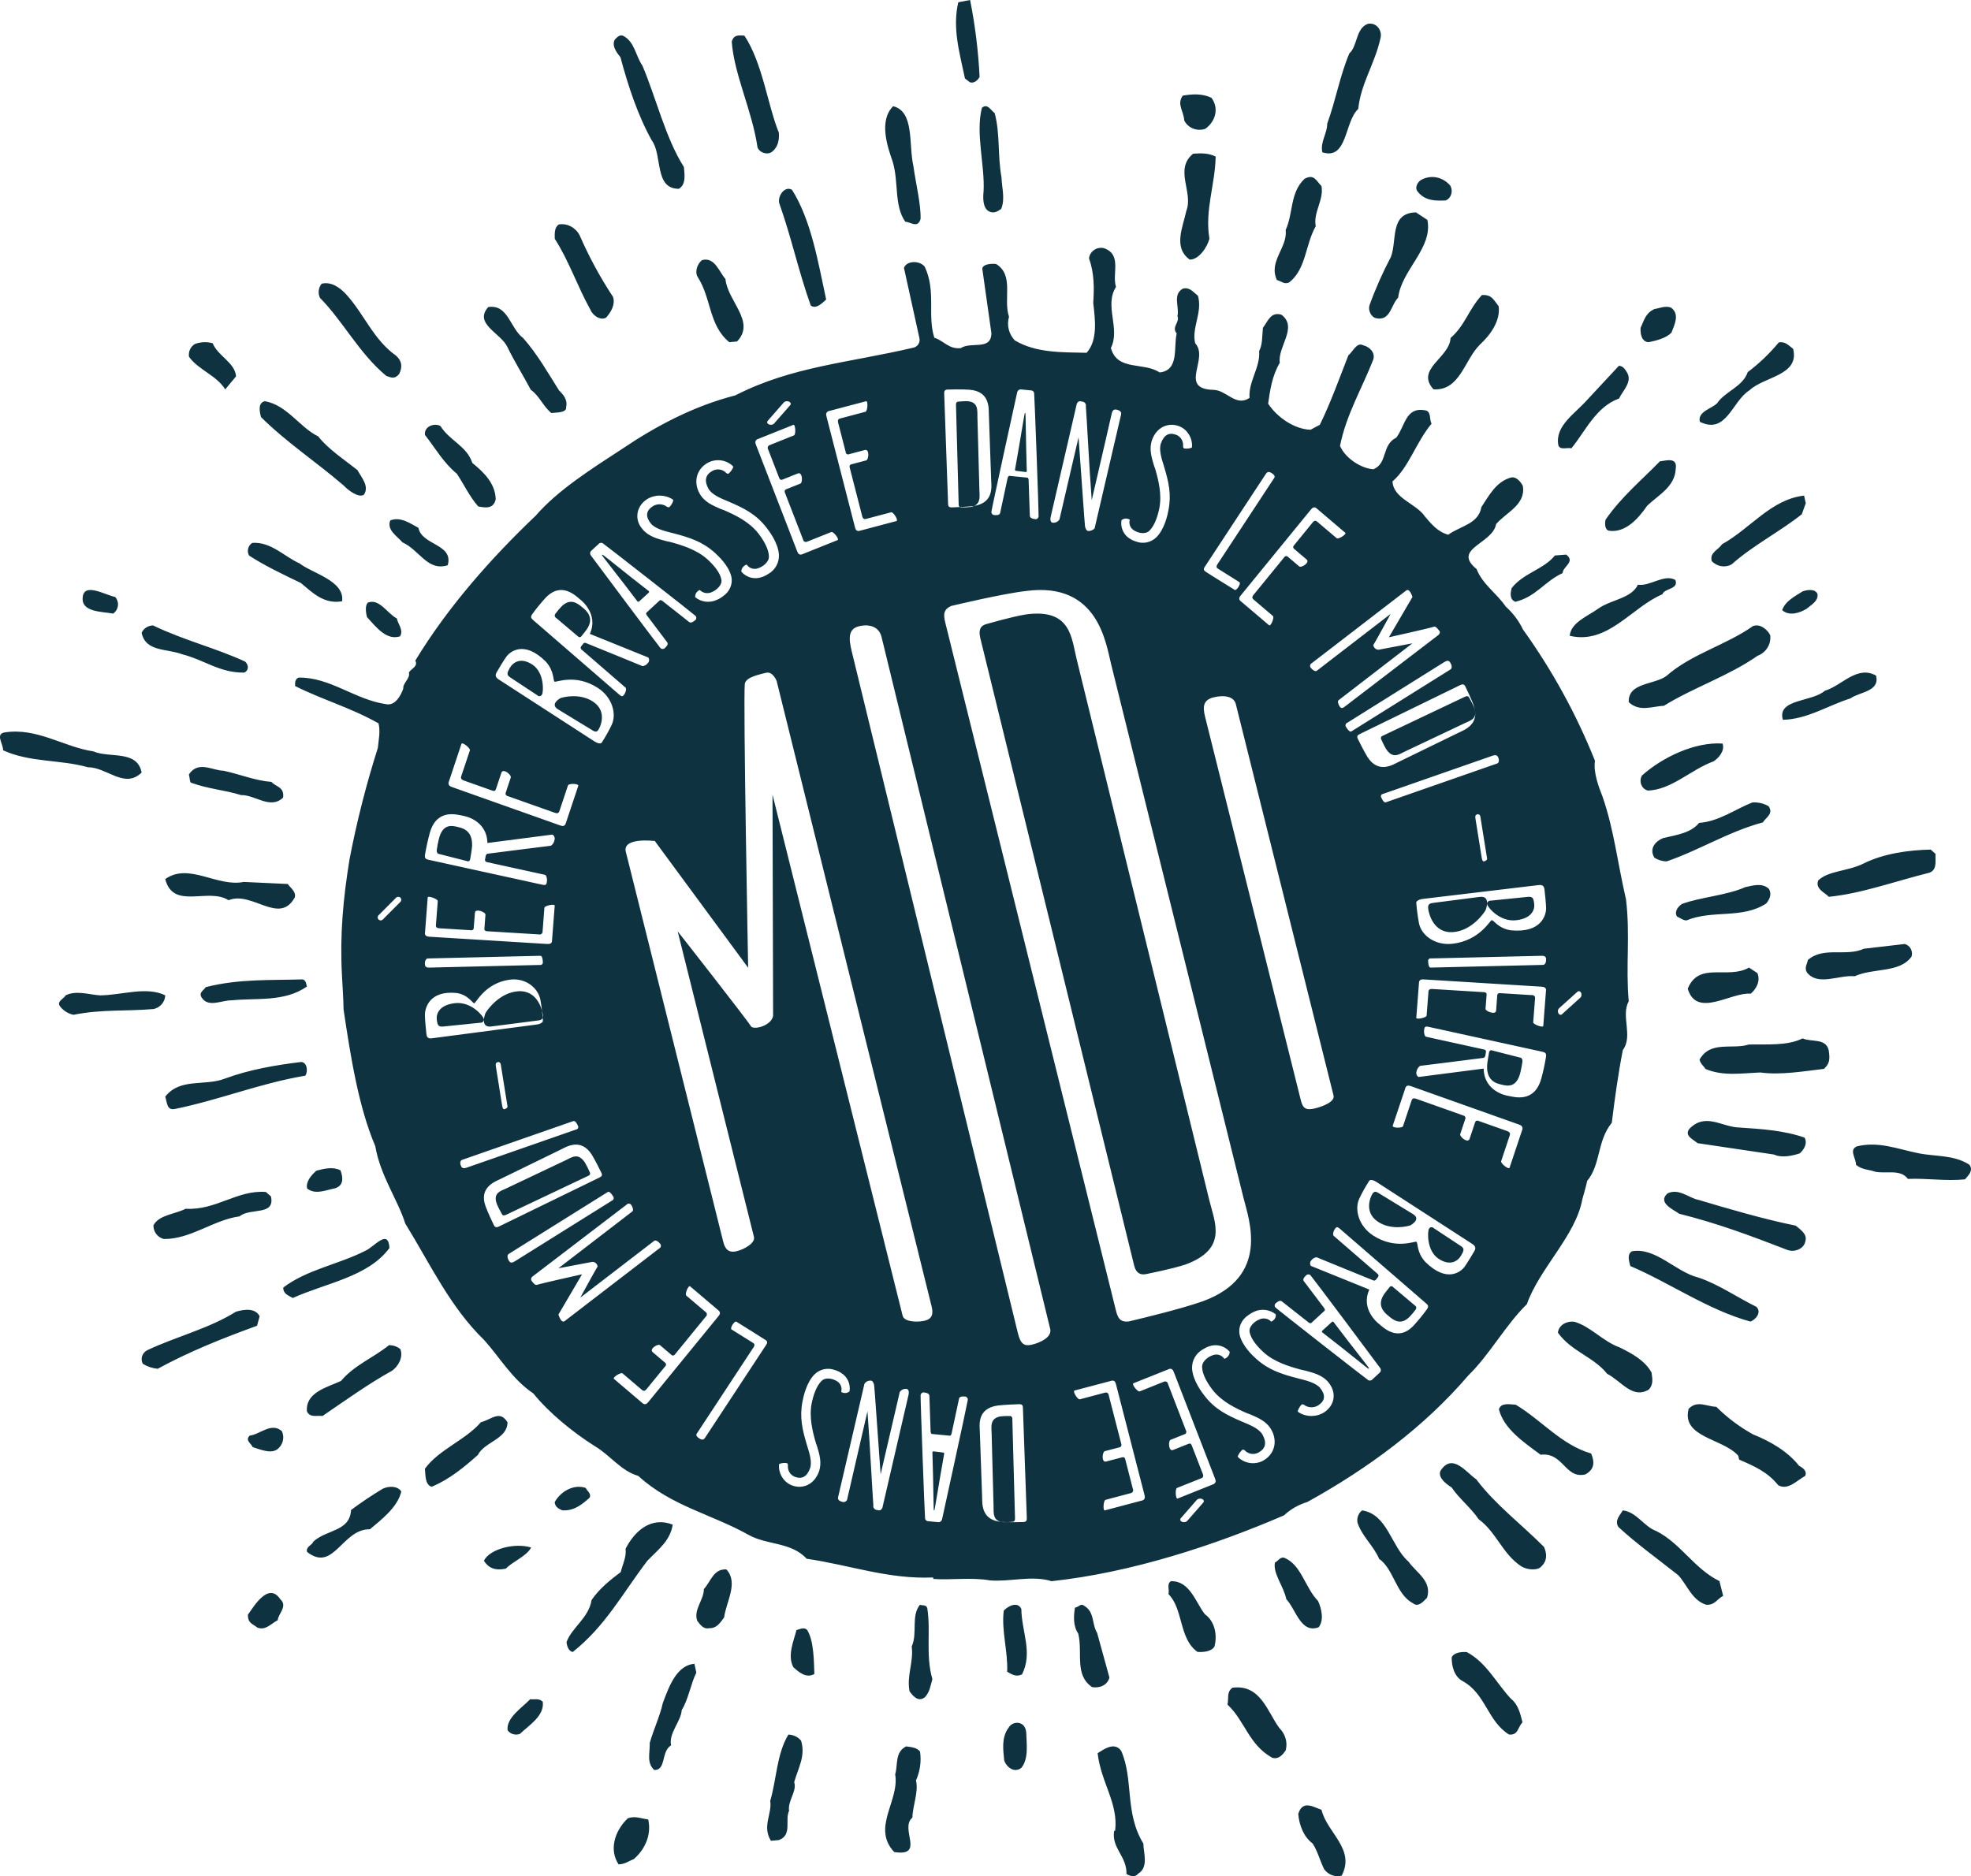 <?xml version="1.0" encoding="UTF-8"?>
<svg width="167px" height="159px" viewBox="0 0 167 159" version="1.1" xmlns="http://www.w3.org/2000/svg" xmlns:xlink="http://www.w3.org/1999/xlink">
    <title>illu / midi / bleu</title>
    <g id="HOME" stroke="none" stroke-width="1" fill="none" fill-rule="evenodd">
        <g id="01-HOME" transform="translate(-1236, -105)" fill="#0F3241">
            <g id="illu-/-midi-/-bleu" transform="translate(1236, 105)">
                <path d="M118.034,109.075 C117.97,108.99 117.853,108.975 117.772,109.041 C117.752,109.057 117.735,109.077 117.723,109.099 C117.603,109.253 117.37,109.528 117.292,109.649 C116.611,110.63 117.288,111.235 117.641,111.515 C118.053,111.865 118.68,112.376 119.452,111.573 C119.629,111.39 119.792,111.194 119.942,110.986 C120.023,110.896 120.019,110.754 119.932,110.67 C119.916,110.655 119.898,110.642 119.879,110.632 L118.034,109.075 Z M112.765,112.106 L112.117,112.696 C111.976,112.822 111.936,112.862 112.148,113.002 C114.019,114.442 115.931,116.027 115.959,116 L116,115.964 C116.031,115.937 114.484,114.019 113.08,112.152 C112.946,111.939 112.908,111.975 112.765,112.106 L112.765,112.106 Z M126.425,89.022 C126.331,88.967 126.22,89.018 126.176,89.137 C126.164,89.167 126.158,89.2 126.158,89.234 C126.121,89.468 126.037,89.91 126.021,90.082 C125.852,91.551 126.733,91.808 127.174,91.905 C127.697,92.042 128.488,92.226 128.818,90.896 C128.89,90.593 128.949,90.285 128.993,89.974 C129.023,89.821 128.949,89.667 128.828,89.629 C128.81,89.624 128.792,89.621 128.774,89.621 L126.425,89.022 Z M81.436,42.998 C81.706,43.005 81.976,42.994 82.244,42.964 C83.147,42.796 82.996,42.087 82.982,41.505 L82.816,35.369 C82.803,34.804 82.913,34.084 82.005,34.004 C81.694,33.986 81.241,34.035 81.196,34.036 C81.086,34.04 80.991,34.09 81.001,34.358 L81.226,42.725 C81.208,42.851 81.275,42.973 81.376,42.996 C81.396,43.001 81.416,43.001 81.436,42.998 L81.436,42.998 Z M133.9,84.548 L132.352,85.946 C132.331,85.968 132.306,85.983 132.28,85.992 C132.158,86.031 132.036,85.93 132.006,85.768 C131.984,85.647 132.021,85.52 132.097,85.449 L133.649,84.051 C133.752,83.959 133.891,83.995 133.96,84.131 C133.96,84.132 133.961,84.132 133.961,84.133 C134.03,84.267 134.005,84.452 133.904,84.545 C133.902,84.546 133.901,84.548 133.9,84.549 L133.9,84.548 Z M121.212,82 C121.059,82 121.011,81.695 121.009,81.496 C120.975,81.381 121.04,81.26 121.153,81.226 C121.19,81.215 121.228,81.214 121.265,81.223 L130.593,81.001 C130.824,80.995 130.995,81.034 131,81.299 C131.004,81.565 130.912,81.769 130.732,81.772 L121.212,82 Z M130.99,83.935 C130.99,83.935 130.774,86.748 130.759,86.948 C130.748,87.123 129.895,86.814 129.906,86.638 L130.065,84.58 C130.083,84.458 129.986,84.345 129.848,84.329 C129.821,84.326 129.794,84.327 129.767,84.332 L127.148,84.169 C126.997,84.161 126.876,84.167 126.858,84.365 L126.763,85.652 C126.732,86.043 125.848,85.705 125.866,85.49 L125.956,84.324 C125.989,84.226 125.927,84.122 125.816,84.093 C125.799,84.088 125.781,84.086 125.763,84.085 L121.367,83.814 C121.11,83.8 121.043,83.902 121.033,84.024 L120.874,86.071 C120.861,86.245 119.985,86.433 120,86.247 L120.226,83.328 L120.226,83.3 L120.229,83.273 C120.229,83.261 120.234,83.222 120.234,83.205 C120.295,83.022 120.421,82.988 120.66,83.003 L130.594,83.616 C130.833,83.634 130.954,83.681 131,83.87 L130.99,83.935 Z M130.981,89.619 C130.881,90.232 130.748,90.838 130.583,91.435 C129.985,93.51 128.284,92.963 127.706,92.853 C127.706,92.853 125.75,92.536 125.706,90.559 L120.198,91.271 C120.052,91.2 119.973,91.026 120.009,90.857 C120.039,90.642 120.151,90.45 120.318,90.328 C120.318,90.328 125.145,89.73 125.633,89.659 C125.73,89.662 125.816,89.594 125.843,89.495 L125.897,89.199 C125.933,89.103 125.889,88.995 125.801,88.957 C125.789,88.952 125.778,88.948 125.765,88.946 L120.838,87.863 C120.682,87.833 120.634,87.465 120.662,87.293 C120.694,87.11 120.682,86.943 121.025,87.018 L130.673,89.131 C130.929,89.191 131.049,89.249 130.981,89.62 L130.981,89.619 Z M128.975,95.749 C128.975,95.749 127.975,98.748 127.902,98.963 C127.837,99.148 127.127,98.591 127.19,98.406 L127.924,96.205 C127.967,96.076 127.947,95.943 127.712,95.857 L125.302,95.003 C125.162,94.953 125.048,94.928 124.975,95.14 L124.515,96.513 C124.38,96.928 123.648,96.332 123.723,96.106 L124.14,94.863 C124.2,94.763 124.168,94.632 124.071,94.571 C124.057,94.562 124.043,94.555 124.028,94.55 L119.981,93.114 C119.743,93.031 119.648,93.123 119.606,93.252 L118.876,95.439 C118.813,95.623 117.938,95.6 118.003,95.4 L119.049,92.285 C119.05,92.276 119.052,92.267 119.056,92.259 L119.063,92.231 C119.069,92.214 119.083,92.172 119.089,92.156 C119.196,91.974 119.323,91.971 119.543,92.047 L128.692,95.298 C128.912,95.375 129.009,95.46 128.999,95.679 L128.975,95.749 Z M124.922,106.021 C124.774,106.272 124.356,106.987 124.08,107.371 C123.795,107.749 122.608,108.781 120.752,106.929 C120.008,106.104 120.163,105.334 120.013,105.237 C119.885,105.154 118.244,105.931 116.349,104.707 C115.111,103.907 114.741,102.491 115.174,101.57 C115.42,101.053 115.699,100.553 116.008,100.075 C116.078,99.954 116.329,99.973 116.652,100.183 L124.751,105.423 C125.015,105.593 125.064,105.772 124.922,106.022 L124.922,106.021 Z M120.875,110.992 C120.536,111.455 120.174,111.898 119.791,112.319 C118.437,113.769 117.219,112.508 116.778,112.144 C116.778,112.144 115.252,110.958 116.022,109.286 L111.069,107.279 C110.974,107.152 110.977,106.97 111.076,106.846 C111.189,106.679 111.362,106.571 111.553,106.547 C111.553,106.547 115.886,108.324 116.332,108.498 C116.412,108.546 116.512,108.529 116.575,108.458 L116.742,108.241 C116.812,108.176 116.819,108.063 116.758,107.989 C116.752,107.981 116.745,107.974 116.737,107.967 L113.005,104.735 C112.886,104.635 112.99,104.303 113.088,104.176 C113.193,104.036 113.248,103.891 113.51,104.119 L120.808,110.438 C121.006,110.606 121.087,110.714 120.875,110.992 L120.875,110.992 Z M116.913,116.315 L116.257,116.924 C116.153,117.025 115.984,117.025 115.879,116.924 L115.873,116.919 C115.729,116.837 108.233,110.972 108.08,110.815 C107.978,110.722 107.973,110.566 108.069,110.467 C108.084,110.451 108.101,110.437 108.12,110.426 C108.177,110.38 108.417,110.154 108.601,110.279 C108.664,110.342 109.613,111.067 110.897,112.089 C111.04,112.174 111.082,112.135 111.117,112.105 L112.219,111.091 C112.239,111.073 112.291,111.024 112.214,110.88 C111.227,109.583 110.526,108.626 110.464,108.563 C110.334,108.39 110.591,108.155 110.643,108.109 C110.72,107.997 110.877,107.966 110.994,108.041 C111.014,108.054 111.031,108.069 111.047,108.087 C111.197,108.241 116.856,115.805 116.941,115.937 C117.029,116.052 117.017,116.213 116.913,116.315 L116.913,116.315 Z M112.196,119.689 C111.545,120.106 110.674,120.103 110.026,119.682 L109.95,119.614 C110.008,119.393 110.127,119.188 110.295,119.019 C110.365,119.002 110.441,119.017 110.495,119.06 C110.846,119.32 111.345,119.331 111.709,119.087 C112.283,118.706 112.323,118.213 111.861,117.635 C111.495,117.181 110.643,116.98 109.997,116.818 C108.545,116.443 107.479,116.09 106.443,115.16 C106.166,114.913 105.23,114.056 105.027,113.094 C104.908,112.471 105.188,111.842 105.75,111.468 C105.907,111.346 106.08,111.242 106.266,111.159 C106.869,110.881 107.599,110.973 108.096,111.388 C108.111,111.517 108.081,111.646 108.012,111.76 C107.938,111.858 107.841,111.941 107.727,112.001 L107.703,111.997 C107.448,111.726 107.018,111.656 106.675,111.83 C106.301,111.988 105.784,112.418 105.881,112.891 C105.995,113.513 106.572,114.154 107.07,114.608 C107.967,115.421 109.219,115.806 110.269,116.084 C110.356,116.096 110.459,116.133 110.569,116.149 C111.273,116.336 112.062,116.529 112.568,117.161 C113.272,118.034 113.093,119.094 112.196,119.689 L112.196,119.689 Z M107.02,123.788 C106.336,124.15 105.496,124.041 104.928,123.519 L104.866,123.435 C104.951,123.208 105.094,123.008 105.281,122.853 C105.35,122.842 105.42,122.866 105.468,122.916 C105.768,123.235 106.249,123.309 106.633,123.097 C107.238,122.767 107.345,122.25 106.974,121.588 C106.684,121.063 105.893,120.753 105.289,120.501 C103.939,119.928 102.958,119.429 102.088,118.325 C101.854,118.027 101.066,117.014 101.002,115.977 C100.973,115.309 101.327,114.682 101.916,114.355 C102.084,114.245 102.265,114.156 102.456,114.093 C103.076,113.871 103.769,114.056 104.19,114.557 C104.191,114.695 104.144,114.828 104.057,114.934 C103.976,115.033 103.87,115.109 103.75,115.154 L103.732,115.149 C103.52,114.832 103.112,114.707 102.756,114.849 C102.379,114.969 101.824,115.362 101.852,115.868 C101.877,116.533 102.346,117.281 102.764,117.818 C103.527,118.779 104.677,119.342 105.65,119.762 C105.729,119.783 105.829,119.831 105.929,119.861 C106.59,120.15 107.32,120.447 107.724,121.174 C108.283,122.179 107.965,123.268 107.02,123.788 L107.02,123.788 Z M102.86,125.758 L102.796,125.787 C102.796,125.787 99.977,126.915 99.778,126.996 C99.603,127.065 99.552,126.172 99.726,126.098 L101.79,125.274 C101.913,125.226 101.997,125.126 101.908,124.899 L100.989,122.526 C100.933,122.389 100.879,122.283 100.68,122.367 L99.392,122.88 C99.003,123.037 98.969,122.105 99.181,122.021 L100.348,121.552 C100.456,121.536 100.531,121.433 100.515,121.322 C100.513,121.304 100.507,121.287 100.5,121.27 L98.962,117.285 C98.946,117.151 98.827,117.056 98.696,117.072 C98.67,117.075 98.646,117.082 98.622,117.093 L96.568,117.914 C96.396,117.983 95.85,117.302 96.039,117.225 L98.964,116.057 C98.973,116.053 98.982,116.048 98.991,116.044 L99.016,116.035 C99.03,116.029 99.07,116.013 99.084,116.007 C99.286,115.973 99.372,116.063 99.458,116.284 L102.943,125.29 C103.029,125.504 103.029,125.632 102.86,125.758 L102.86,125.758 Z M101.955,127.333 L100.586,128.897 C100.492,128.998 100.302,129.03 100.152,128.97 C100.003,128.906 99.955,128.771 100.046,128.667 L101.411,127.103 C101.505,127.002 101.696,126.97 101.846,127.03 C101.996,127.093 102.045,127.228 101.955,127.333 L101.955,127.333 Z M96.834,127.141 L96.763,127.163 C96.763,127.163 93.824,127.942 93.615,127.998 C93.432,128.047 93.487,127.151 93.671,127.106 L95.826,126.533 C95.956,126.504 96.038,126.374 96.01,126.242 C96.004,126.218 95.996,126.195 95.984,126.174 L95.35,123.707 C95.316,123.564 95.271,123.451 95.059,123.507 L93.718,123.859 C93.312,123.972 93.385,123.043 93.61,122.979 L94.825,122.663 C94.938,122.658 95.025,122.562 95.02,122.448 C95.02,122.432 95.017,122.416 95.013,122.4 L93.945,118.255 C93.946,118.12 93.838,118.009 93.704,118.009 C93.68,118.009 93.655,118.012 93.632,118.02 L91.49,118.587 C91.309,118.634 90.851,117.894 91.048,117.841 L94.095,117.036 C94.105,117.032 94.115,117.028 94.125,117.026 L94.155,117.017 C94.177,117.015 94.2,117.009 94.221,117.001 C94.431,116.992 94.497,117.095 94.559,117.324 L96.97,126.686 C97.027,126.912 97.014,127.036 96.834,127.141 L96.834,127.141 Z M88.98,112.614 C89.154,113.327 88.137,113.783 87.457,113.95 C86.729,114.126 86.456,113.848 86.235,112.942 L72.168,55.211 C71.9,54.114 71.855,53.299 72.778,53.074 C73.702,52.848 74.489,53.138 74.692,53.98 L88.98,112.614 Z M86.671,119.325 L86.999,128.615 C87.006,128.824 86.984,128.939 86.781,128.981 L86.701,128.987 C86.688,128.987 85.455,129.024 84.879,128.974 C83.107,128.85 83.234,127.397 83.214,126.88 L83.019,121.308 C83.001,120.775 82.773,119.364 84.533,119.113 C85.104,119.043 86.074,119.01 86.282,119.003 L86.322,119.003 C86.337,119.003 86.337,119.003 86.352,119.004 L86.428,119 C86.633,119.023 86.665,119.134 86.671,119.325 L86.671,119.325 Z M79.819,128.76 C79.782,128.907 79.653,129.006 79.509,129 L78.622,128.914 C78.477,128.904 78.367,128.772 78.377,128.619 C78.377,128.618 78.377,128.617 78.377,128.615 C78.345,128.445 77.981,118.481 78.001,118.254 C78.005,118.109 78.12,117.995 78.258,118 C78.281,118.001 78.304,118.005 78.326,118.013 C78.397,118.022 78.722,118.051 78.746,118.283 C78.741,118.372 78.8,119.623 78.849,121.343 C78.876,121.513 78.934,121.521 78.976,121.526 L80.462,121.669 C80.489,121.674 80.562,121.682 80.619,121.517 C80.968,119.839 81.249,118.622 81.259,118.528 C81.305,118.308 81.65,118.341 81.721,118.351 C81.857,118.333 81.981,118.435 81.998,118.579 C82.001,118.603 82.001,118.627 81.997,118.651 C81.978,118.874 79.861,128.594 79.819,128.76 L79.819,128.76 Z M74.789,127.667 L74.784,127.699 C74.778,127.759 74.755,127.815 74.716,127.862 C74.652,127.979 74.51,128.03 74.385,127.982 L74.317,127.967 C74.178,127.964 74.055,127.876 74.008,127.745 C73.982,127.696 73.98,127.639 74,127.587 C73.928,126.732 73.701,122.278 73.499,119.603 C72.852,122.384 71.799,126.976 71.799,126.976 C71.794,127.157 71.644,127.299 71.463,127.294 C71.436,127.293 71.408,127.289 71.382,127.281 C71.125,127.223 70.961,127.095 71.008,126.893 L73.242,117.273 C73.369,117.076 73.601,116.972 73.833,117.007 C73.888,117.024 73.933,117.062 73.958,117.114 C74.024,117.215 74.063,117.332 74.07,117.452 C74.1,117.596 74.397,122.005 74.614,124.943 L76.234,117.972 C76.361,117.776 76.591,117.671 76.823,117.704 C77.023,117.751 77.02,118.022 76.975,118.221 L74.789,127.667 Z M69.134,122.304 C69.168,122.377 69.189,122.479 69.23,122.573 C69.426,123.242 69.659,123.968 69.381,124.732 C69,125.782 68.026,126.245 67.081,125.873 C66.404,125.602 65.969,124.913 66.002,124.162 L66.021,124.064 C66.234,123.981 66.464,123.958 66.689,123.998 C66.738,124.042 66.765,124.108 66.76,124.176 C66.714,124.601 66.954,125.004 67.342,125.152 C67.945,125.386 68.381,125.136 68.632,124.438 C68.83,123.893 68.572,123.109 68.383,122.507 C67.974,121.15 67.734,120.108 67.995,118.761 C68.067,118.398 68.314,117.172 69.017,116.469 C69.479,116.02 70.146,115.88 70.74,116.107 C70.921,116.16 71.095,116.239 71.255,116.342 C71.791,116.655 72.081,117.283 71.98,117.912 C71.879,117.997 71.755,118.047 71.626,118.054 C71.507,118.056 71.389,118.027 71.284,117.97 L71.274,117.953 C71.373,117.595 71.216,117.215 70.898,117.042 C70.58,116.84 69.965,116.681 69.615,117.024 C69.154,117.47 68.902,118.287 68.771,118.935 C68.543,120.112 68.845,121.319 69.134,122.304 L69.134,122.304 Z M59.773,121.793 C59.657,121.966 59.586,122.052 59.37,121.967 C59.277,121.925 58.891,121.717 59.03,121.505 L63.847,114.178 C63.985,113.969 63.915,113.876 63.796,113.799 L61.98,112.665 C61.825,112.566 62.228,111.907 62.396,112.011 C62.549,112.109 64.885,113.558 64.889,113.575 C65.064,113.721 65.008,113.833 64.885,114.02 L59.773,121.793 Z M54.501,118.963 L54.446,118.919 C54.446,118.919 52.183,116.99 52.018,116.853 C51.877,116.734 52.606,116.27 52.745,116.388 L54.407,117.802 C54.505,117.885 54.627,117.914 54.781,117.724 L56.345,115.811 C56.436,115.747 56.459,115.62 56.396,115.527 C56.379,115.503 56.358,115.483 56.333,115.467 L55.297,114.586 C54.984,114.321 55.749,113.851 55.921,113.998 L56.859,114.796 C56.926,114.885 57.051,114.902 57.138,114.833 C57.151,114.823 57.162,114.812 57.172,114.799 L59.796,111.585 C59.901,111.509 59.926,111.36 59.851,111.253 C59.837,111.232 59.819,111.213 59.799,111.198 L58.146,109.795 C58.007,109.675 58.325,108.884 58.476,109.015 L60.832,111.014 C60.839,111.021 60.839,111.021 60.851,111.031 L60.872,111.051 C60.891,111.065 60.909,111.08 60.925,111.097 C61.049,111.257 61.011,111.372 60.868,111.546 L54.936,118.812 C54.793,118.987 54.687,119.046 54.501,118.963 L54.501,118.963 Z M47.864,111.942 C47.547,112.223 47.314,111.397 47.314,111.397 L47.324,111.388 L49.315,107.994 C49.315,107.994 45.909,108.747 45.482,108.89 C45.352,108.913 45.239,108.813 45.02,108.516 C44.974,108.401 45.009,108.268 45.105,108.191 L53.083,102.096 C53.165,101.988 53.319,101.968 53.425,102.052 C53.445,102.068 53.463,102.086 53.477,102.107 C53.594,102.263 53.707,102.566 53.577,102.665 L47.312,107.482 L50.179,106.94 C50.408,106.93 50.607,107.101 50.635,107.332 C50.588,107.366 49.145,110.009 49.169,109.969 L55.435,105.152 C55.567,105.055 55.822,105.249 55.934,105.403 C56.027,105.505 56.021,105.663 55.921,105.758 C55.9,105.777 55.875,105.793 55.849,105.805 L47.864,111.942 Z M43.112,106.832 C42.971,106.594 42.954,106.361 43.112,106.26 L51.497,101.017 C51.631,100.932 51.83,101.191 51.935,101.366 C52.022,101.458 52.021,101.606 51.933,101.696 C51.908,101.723 51.877,101.742 51.842,101.753 L43.626,106.889 C43.419,107.017 43.251,107.075 43.112,106.832 L43.112,106.832 Z M41.875,103.885 L41.844,103.822 C41.837,103.809 41.322,102.746 41.139,102.221 C40.559,100.621 41.952,100.134 42.424,99.905 L47.509,97.424 C47.991,97.189 49.209,96.409 50.133,97.84 C50.424,98.307 50.833,99.144 50.919,99.321 L50.939,99.359 C50.944,99.366 50.948,99.375 50.951,99.383 L50.98,99.447 C51.042,99.636 50.956,99.71 50.778,99.798 L42.304,103.927 C42.114,104.018 42.001,104.044 41.875,103.885 L41.875,103.885 Z M39.568,98.945 C39.336,99.026 39.155,99.046 39.058,98.805 C38.96,98.564 38.98,98.35 39.163,98.291 L48.578,95.007 C48.73,94.953 48.888,95.217 48.96,95.394 C49.032,95.492 49.004,95.626 48.897,95.693 C48.867,95.711 48.833,95.723 48.798,95.727 L39.568,98.945 Z M42.423,90.167 L42.998,93.747 C43.019,93.881 42.87,93.966 42.752,93.995 C42.655,94.022 42.584,93.939 42.547,93.708 L42.012,90.359 C41.983,90.19 42.001,90.061 42.142,90.025 C42.245,89.963 42.368,90.019 42.417,90.15 C42.419,90.156 42.421,90.162 42.423,90.168 L42.423,90.167 Z M36.13,87.629 C36.099,87.329 36.009,86.49 36,86.003 C36.005,85.511 36.311,83.905 38.707,84.155 C39.711,84.323 40.025,85.037 40.192,85.02 C40.327,84.999 41.114,83.301 43.187,83.024 C44.547,82.843 45.599,83.729 45.79,84.743 C45.89,85.319 45.96,85.901 45.999,86.486 C46.014,86.628 45.82,86.778 45.464,86.826 L36.585,87.993 C36.295,88.03 36.155,87.923 36.13,87.629 L36.13,87.629 Z M32.316,77.993 C32.177,78.025 32.039,77.94 32.007,77.804 C31.987,77.721 32.011,77.634 32.071,77.572 L33.561,76.075 C33.661,75.976 33.823,75.975 33.924,76.073 C34.024,76.17 34.025,76.329 33.927,76.427 L33.927,76.427 L32.436,77.925 C32.404,77.959 32.362,77.982 32.316,77.993 L32.316,77.993 Z M36.268,81.225 L45.786,81 C45.937,80.995 45.987,81.305 45.992,81.5 C46.025,81.618 45.957,81.741 45.842,81.774 C45.806,81.784 45.769,81.786 45.734,81.777 L36.408,81.999 C36.173,82.006 36.005,81.966 36.001,81.698 C35.991,81.428 36.086,81.228 36.268,81.224 L36.268,81.225 Z M36.008,79.065 L36.239,76.051 C36.252,75.878 37.105,76.188 37.092,76.36 L36.933,78.42 C36.923,78.542 36.977,78.652 37.231,78.668 L39.852,78.831 C39.963,78.867 40.086,78.816 40.126,78.718 C40.137,78.691 40.141,78.662 40.138,78.634 L40.241,77.348 C40.269,76.957 41.15,77.293 41.132,77.511 L41.045,78.675 C41.011,78.774 41.074,78.878 41.185,78.908 C41.201,78.913 41.218,78.915 41.235,78.916 L45.632,79.186 C45.766,79.226 45.91,79.162 45.956,79.044 C45.964,79.022 45.968,79 45.969,78.977 L46.126,76.93 C46.139,76.753 47.015,76.566 47,76.754 L46.774,79.673 L46.774,79.699 L46.771,79.726 C46.768,79.739 46.768,79.779 46.766,79.795 C46.707,79.98 46.583,80.01 46.342,79.997 L36.406,79.385 C36.162,79.37 36.046,79.322 36,79.134 L36.008,79.065 Z M36.018,72.381 C36.124,71.769 36.259,71.163 36.422,70.565 C37.019,68.488 38.721,69.037 39.296,69.148 C39.296,69.148 41.251,69.464 41.298,71.44 L46.8,70.728 C46.947,70.799 47.027,70.972 46.992,71.142 C46.964,71.357 46.853,71.55 46.685,71.672 C46.685,71.672 41.859,72.273 41.366,72.343 C41.271,72.341 41.186,72.408 41.159,72.506 L41.104,72.802 C41.069,72.898 41.113,73.008 41.202,73.046 C41.213,73.051 41.224,73.054 41.236,73.056 L46.165,74.136 C46.319,74.171 46.374,74.535 46.339,74.707 C46.304,74.893 46.317,75.055 45.973,74.982 L36.335,72.868 C36.073,72.813 35.951,72.754 36.018,72.381 L36.018,72.381 Z M38.028,66.251 C38.028,66.251 39.03,63.251 39.098,63.038 C39.163,62.851 39.873,63.409 39.813,63.594 L39.076,65.794 C39.033,65.922 39.053,66.056 39.288,66.141 L41.698,66.996 C41.838,67.044 41.955,67.071 42.025,66.858 L42.483,65.487 C42.622,65.071 43.355,65.667 43.277,65.894 L42.862,67.138 C42.803,67.239 42.835,67.371 42.934,67.431 C42.947,67.439 42.96,67.446 42.975,67.451 L47.024,68.884 C47.257,68.969 47.352,68.875 47.394,68.746 L48.124,66.561 C48.187,66.374 49.064,66.398 48.996,66.599 L47.956,69.714 C47.952,69.727 47.952,69.727 47.946,69.743 L47.936,69.769 C47.932,69.784 47.919,69.827 47.912,69.843 C47.804,70.027 47.679,70.03 47.457,69.95 L38.308,66.703 C38.088,66.624 37.991,66.542 38.001,66.322 L38.028,66.251 Z M42.079,56.979 C42.227,56.728 42.64,56.013 42.918,55.63 C43.206,55.251 44.391,54.219 46.247,56.071 C46.99,56.898 46.838,57.667 46.988,57.767 C47.116,57.849 48.754,57.07 50.647,58.294 C51.892,59.094 52.258,60.512 51.827,61.431 C51.579,61.947 51.299,62.447 50.99,62.925 C50.92,63.045 50.672,63.029 50.347,62.818 L42.249,57.577 C41.984,57.408 41.936,57.231 42.079,56.98 L42.079,56.979 Z M45.123,52.01 C45.462,51.547 45.824,51.104 46.208,50.682 C47.566,49.23 48.779,50.492 49.222,50.858 C49.222,50.858 50.747,52.042 49.975,53.718 L54.929,55.721 C55.026,55.848 55.023,56.03 54.924,56.155 C54.81,56.322 54.635,56.43 54.443,56.454 C54.443,56.454 50.111,54.676 49.668,54.504 C49.587,54.455 49.486,54.471 49.422,54.543 L49.255,54.762 C49.186,54.828 49.18,54.942 49.242,55.016 C49.248,55.024 49.255,55.03 49.263,55.037 L52.994,58.266 C53.111,58.368 53.004,58.7 52.908,58.825 C52.803,58.964 52.746,59.108 52.487,58.882 L45.19,52.562 C44.995,52.395 44.914,52.287 45.123,52.011 L45.123,52.01 Z M50.088,46.683 L50.743,46.08 C50.843,45.978 51.008,45.973 51.114,46.069 C51.118,46.073 51.121,46.076 51.125,46.08 C51.267,46.163 58.769,52.029 58.921,52.184 C59.023,52.278 59.027,52.434 58.93,52.533 C58.915,52.548 58.897,52.562 58.878,52.573 C58.826,52.621 58.582,52.845 58.397,52.72 C58.337,52.658 57.388,51.934 56.104,50.909 C55.959,50.825 55.917,50.864 55.884,50.894 L54.785,51.908 C54.762,51.929 54.707,51.975 54.787,52.119 C55.774,53.416 56.475,54.373 56.535,54.437 C56.665,54.611 56.41,54.846 56.358,54.891 C56.28,55.004 56.123,55.034 56.007,54.959 C55.987,54.946 55.969,54.931 55.954,54.913 C55.804,54.759 50.148,47.197 50.058,47.063 C49.971,46.947 49.983,46.786 50.088,46.684 L50.088,46.683 Z M54.812,42.313 C55.462,41.895 56.332,41.896 56.981,42.316 L57.054,42.387 C56.996,42.608 56.879,42.811 56.712,42.981 C56.641,42.995 56.566,42.982 56.506,42.944 C56.16,42.681 55.66,42.667 55.297,42.911 C54.72,43.291 54.681,43.789 55.147,44.365 C55.513,44.818 56.359,45.02 57.007,45.18 C58.456,45.555 59.526,45.908 60.559,46.839 C60.835,47.09 61.773,47.946 61.974,48.907 C62.091,49.529 61.811,50.157 61.252,50.532 C61.096,50.656 60.921,50.76 60.733,50.838 C60.131,51.119 59.4,51.028 58.904,50.61 C58.89,50.481 58.921,50.352 58.994,50.241 C59.064,50.14 59.161,50.058 59.276,50 L59.299,50.004 C59.556,50.273 59.985,50.343 60.33,50.171 C60.701,50.011 61.218,49.583 61.12,49.109 C61.006,48.49 60.43,47.845 59.932,47.395 C59.03,46.584 57.784,46.195 56.738,45.916 C56.649,45.905 56.549,45.87 56.438,45.856 C55.729,45.663 54.944,45.474 54.433,44.837 C53.762,44.092 53.884,42.995 54.706,42.386 C54.74,42.361 54.776,42.336 54.812,42.313 L54.812,42.313 Z M65.504,86.104 C65.34,86.906 63.977,87.285 63.647,87.005 C63.599,86.811 57.336,78.807 57.42,78.938 L63.881,104.821 C64.012,105.347 63.053,105.883 62.417,106.034 C61.727,106.197 61.435,105.862 61.279,105.235 L53.046,72.271 C52.601,70.897 55.507,71.276 55.507,71.276 L55.52,71.325 L63.39,82.012 C63.39,82.012 62.963,59.465 63.106,57.951 C63.209,57.519 63.677,57.308 64.903,57.016 C65.491,56.874 65.806,57.718 65.806,57.718 L78.935,110.712 C79.091,111.342 78.991,111.769 78.352,111.924 C77.71,112.076 76.61,112.03 76.48,111.505 L65.454,67.344 L65.504,86.104 Z M59.982,39.212 C60.666,38.851 61.505,38.958 62.074,39.48 L62.135,39.565 C62.049,39.791 61.906,39.991 61.72,40.146 C61.651,40.154 61.581,40.13 61.531,40.081 C61.231,39.764 60.752,39.69 60.369,39.901 C59.762,40.231 59.654,40.75 60.026,41.415 C60.315,41.937 61.109,42.249 61.71,42.497 C63.057,43.072 64.043,43.573 64.913,44.677 C65.146,44.974 65.937,45.987 65.998,47.025 C66.027,47.693 65.672,48.321 65.082,48.647 C64.915,48.758 64.733,48.845 64.542,48.907 C63.924,49.13 63.231,48.944 62.811,48.443 C62.809,48.306 62.855,48.173 62.942,48.066 C63.024,47.969 63.129,47.893 63.249,47.847 L63.269,47.851 C63.48,48.167 63.887,48.293 64.242,48.153 C64.621,48.031 65.177,47.642 65.149,47.132 C65.121,46.467 64.654,45.72 64.235,45.182 C63.474,44.219 62.325,43.66 61.352,43.238 C61.27,43.215 61.175,43.167 61.073,43.138 C60.412,42.85 59.682,42.555 59.275,41.824 C58.717,40.821 59.035,39.729 59.982,39.213 L59.982,39.212 Z M64.137,37.236 L64.203,37.211 C64.203,37.211 67.022,36.084 67.221,36.004 C67.396,35.934 67.447,36.828 67.275,36.896 L65.206,37.724 C65.079,37.768 65.013,37.908 65.057,38.037 C65.065,38.06 65.076,38.082 65.09,38.101 L66.007,40.474 C66.064,40.613 66.12,40.716 66.322,40.634 L67.607,40.121 C67.998,39.965 68.03,40.897 67.819,40.982 L66.651,41.448 C66.541,41.465 66.466,41.57 66.483,41.681 C66.486,41.697 66.49,41.713 66.496,41.728 L68.04,45.715 C68.056,45.85 68.177,45.945 68.309,45.928 C68.333,45.925 68.357,45.918 68.379,45.908 L70.434,45.088 C70.606,45.019 71.147,45.699 70.962,45.774 L68.035,46.945 C68.025,46.948 68.016,46.952 68.008,46.958 L67.983,46.966 C67.971,46.971 67.932,46.988 67.917,46.993 C67.713,47.028 67.629,46.935 67.543,46.718 L64.058,37.713 C63.972,37.495 63.969,37.369 64.137,37.236 L64.137,37.236 Z M65.046,35.666 L66.416,34.102 C66.51,33.999 66.706,33.969 66.854,34.035 C66.997,34.099 67.042,34.229 66.957,34.331 L65.585,35.895 C65.543,35.945 65.474,35.98 65.393,35.993 C65.224,36.023 65.053,35.952 65.01,35.835 C64.989,35.778 65.002,35.717 65.046,35.667 L65.046,35.666 Z M70.168,34.855 L70.237,34.834 C70.237,34.834 73.176,34.056 73.383,34.002 C73.565,33.954 73.511,34.848 73.328,34.896 L71.175,35.467 C71.047,35.5 70.954,35.586 71.015,35.825 L71.651,38.295 C71.645,38.409 71.732,38.506 71.844,38.511 C71.878,38.513 71.911,38.506 71.941,38.491 L73.279,38.136 C73.688,38.029 73.614,38.96 73.387,39.018 L72.173,39.338 C72.064,39.34 71.977,39.431 71.979,39.541 C71.979,39.561 71.982,39.581 71.988,39.599 L73.052,43.743 C73.114,43.984 73.237,44.013 73.365,43.979 L75.506,43.414 C75.688,43.365 76.149,44.106 75.952,44.158 L72.905,44.965 C72.895,44.967 72.885,44.97 72.875,44.974 L72.845,44.982 C72.833,44.985 72.789,44.995 72.777,44.999 C72.57,45.008 72.5,44.905 72.439,44.677 L70.032,35.314 C69.971,35.086 69.988,34.963 70.168,34.855 L70.168,34.855 Z M80.102,52.807 C79.921,52.081 79.926,51.666 80.578,51.357 L80.82,51.299 C80.873,51.288 85.002,50.298 86.979,50.079 C93.032,49.299 93.697,54.488 94.143,56.285 L105.363,101.528 C105.821,103.374 107.639,108.185 101.908,110.279 C100.042,110.934 96.799,111.711 96.109,111.875 L95.961,111.91 C95.913,111.922 95.913,111.922 95.862,111.935 L95.616,111.993 C94.903,112.057 94.706,111.696 94.54,111.016 L80.102,52.807 Z M80.329,42.673 L80.001,33.384 C79.994,33.177 80.016,33.064 80.222,33.016 L80.297,33.014 C80.31,33.014 81.543,32.976 82.12,33.026 C83.893,33.152 83.765,34.604 83.785,35.117 L83.981,40.694 C83.998,41.224 84.229,42.635 82.469,42.885 C81.894,42.958 80.927,42.988 80.718,42.996 L80.676,42.996 L80.646,42.998 L80.575,43 C80.367,42.977 80.335,42.867 80.329,42.674 L80.329,42.673 Z M86.185,33.244 C86.218,33.095 86.348,32.992 86.493,33 L87.376,33.088 C87.521,33.095 87.633,33.225 87.625,33.378 C87.625,33.381 87.625,33.384 87.625,33.387 C87.654,33.556 88.019,43.519 87.999,43.746 C87.997,43.888 87.886,44.002 87.751,44 C87.726,44 87.7,43.995 87.676,43.987 C87.605,43.981 87.278,43.949 87.256,43.717 C87.263,43.628 87.2,42.375 87.153,40.657 C87.126,40.486 87.065,40.48 87.023,40.476 L85.542,40.329 C85.512,40.327 85.442,40.318 85.38,40.481 C85.031,42.162 84.752,43.377 84.742,43.469 C84.693,43.692 84.351,43.657 84.28,43.649 C84.145,43.668 84.02,43.568 84.002,43.426 C83.999,43.4 83.999,43.373 84.004,43.348 C84.023,43.125 86.141,33.406 86.185,33.244 L86.185,33.244 Z M91.214,34.299 C91.224,34.241 91.245,34.185 91.279,34.137 C91.347,34.021 91.488,33.97 91.614,34.018 L91.681,34.033 C91.821,34.033 91.945,34.123 91.991,34.256 C92.015,34.303 92.019,34.359 92.001,34.409 C92.073,35.266 92.295,39.722 92.5,42.395 C93.151,39.616 94.199,35.026 94.199,35.026 C94.251,34.812 94.361,34.657 94.616,34.717 C94.87,34.776 95.038,34.907 94.993,35.105 L92.757,44.723 C92.722,44.881 92.367,45.038 92.165,44.992 C92.111,44.975 92.066,44.937 92.041,44.886 C91.974,44.784 91.935,44.667 91.928,44.546 C91.898,44.404 91.601,39.993 91.384,37.057 L89.765,44.026 C89.637,44.223 89.406,44.328 89.173,44.295 C88.976,44.249 88.979,43.976 89.028,43.779 L91.21,34.326 L91.214,34.299 Z M98.23,43.062 C98.457,41.89 98.155,40.682 97.866,39.7 C97.83,39.626 97.811,39.522 97.767,39.427 C97.571,38.761 97.341,38.034 97.616,37.269 C97.997,36.218 98.972,35.758 99.923,36.125 C100.597,36.4 101.029,37.087 100.999,37.836 L100.979,37.938 C100.765,38.017 100.536,38.04 100.311,38.004 C100.265,37.955 100.239,37.889 100.239,37.821 C100.286,37.398 100.047,36.997 99.662,36.85 C99.051,36.614 98.62,36.865 98.368,37.56 C98.167,38.107 98.428,38.89 98.615,39.494 C99.027,40.851 99.264,41.891 99.001,43.237 C98.934,43.601 98.685,44.828 97.978,45.532 C97.517,45.98 96.85,46.12 96.256,45.892 C96.074,45.841 95.901,45.761 95.741,45.658 C95.206,45.343 94.918,44.716 95.02,44.088 C95.118,44.001 95.241,43.951 95.37,43.946 C95.49,43.945 95.608,43.975 95.715,44.03 L95.722,44.049 C95.624,44.407 95.782,44.786 96.1,44.959 C96.419,45.16 97.035,45.322 97.387,44.977 C97.846,44.532 98.098,43.712 98.23,43.062 L98.23,43.062 Z M104.71,59.672 L112.989,92.841 C113.12,93.371 112.075,93.776 111.381,93.94 C110.647,94.114 110.385,93.92 110.218,93.243 L102.108,60.753 C101.904,59.93 101.909,59.317 102.845,59.093 C103.781,58.87 104.553,59.042 104.71,59.672 L104.71,59.672 Z M107.223,40.209 C107.342,40.035 107.415,39.949 107.632,40.032 C107.724,40.073 108.11,40.282 107.969,40.494 L103.151,47.822 C103.015,48.032 103.086,48.127 103.207,48.201 L105.017,49.337 C105.173,49.435 104.777,50.095 104.609,49.988 C104.451,49.89 102.116,48.443 102.114,48.424 C101.936,48.28 101.99,48.169 102.116,47.981 L107.223,40.209 Z M111.066,43.189 C111.21,43.014 111.313,42.953 111.499,43.037 L111.554,43.083 C111.554,43.083 113.82,45.01 113.982,45.149 C114.123,45.266 113.396,45.731 113.257,45.612 L111.592,44.2 C111.495,44.118 111.375,44.087 111.222,44.273 L109.66,46.189 C109.569,46.297 109.507,46.394 109.67,46.532 L110.705,47.414 C111.019,47.678 110.251,48.148 110.081,48.001 L109.143,47.204 C109.077,47.116 108.954,47.099 108.867,47.166 C108.854,47.176 108.842,47.187 108.832,47.2 L106.208,50.416 C106.053,50.602 106.106,50.72 106.201,50.799 L107.854,52.204 C107.993,52.323 107.674,53.115 107.524,52.986 L105.172,50.987 L105.149,50.971 L105.127,50.951 C105.11,50.934 105.091,50.917 105.072,50.902 C104.95,50.743 104.991,50.627 105.134,50.452 L111.066,43.189 Z M119.123,50.059 C119.444,49.776 119.676,50.603 119.676,50.603 L119.664,50.612 L117.679,54.007 C117.679,54.007 121.078,53.251 121.506,53.11 C121.636,53.086 121.746,53.186 121.968,53.484 C122.075,53.625 121.88,53.81 121.88,53.81 L113.914,59.905 C113.765,60.021 113.637,60.046 113.525,59.893 C113.408,59.738 113.291,59.433 113.418,59.339 L119.674,54.518 L116.816,55.061 C116.586,55.068 116.388,54.898 116.358,54.666 C116.405,54.631 117.849,51.99 117.824,52.028 L111.565,56.848 C111.436,56.945 111.181,56.751 111.064,56.597 C110.972,56.494 110.98,56.335 111.081,56.242 C111.102,56.223 111.126,56.208 111.151,56.196 L119.123,50.059 Z M122.888,56.168 C123.029,56.408 123.046,56.638 122.888,56.738 L114.501,61.983 C114.37,62.068 114.17,61.811 114.065,61.635 C113.978,61.544 113.978,61.397 114.066,61.306 C114.092,61.279 114.125,61.259 114.16,61.248 L122.369,56.11 C122.581,55.981 122.747,55.926 122.888,56.168 L122.888,56.168 Z M124.127,58.118 L124.156,58.179 C124.16,58.191 124.685,59.254 124.861,59.78 C125.441,61.377 124.048,61.867 123.578,62.098 L118.493,64.574 C118.012,64.81 116.791,65.593 115.87,64.16 C115.576,63.69 115.167,62.855 115.08,62.68 L115.061,62.642 C115.058,62.632 115.054,62.623 115.049,62.615 L115.02,62.554 C114.957,62.364 115.047,62.287 115.225,62.202 L123.696,58.072 C123.886,57.98 123.997,57.957 124.127,58.118 L124.127,58.118 Z M126.43,64.055 C126.663,63.974 126.845,63.954 126.943,64.194 C127.04,64.433 127.018,64.647 126.84,64.707 L117.419,67.993 C117.269,68.047 117.117,67.782 117.044,67.605 C116.97,67.513 116.991,67.383 117.091,67.314 C117.123,67.292 117.162,67.279 117.202,67.274 L126.43,64.055 Z M125.547,72.709 L125.011,69.362 C124.984,69.192 124.998,69.062 125.141,69.025 C125.245,68.963 125.368,69.02 125.417,69.151 C125.419,69.157 125.421,69.163 125.423,69.169 L125.998,72.748 C126.019,72.877 125.87,72.967 125.752,72.996 C125.657,73.021 125.586,72.94 125.547,72.709 L125.547,72.709 Z M130.357,75.008 C130.676,74.969 130.823,75.076 130.86,75.371 C130.896,75.666 130.99,76.511 131,77 C130.992,77.488 130.658,79.092 128.021,78.842 C126.916,78.677 126.571,77.961 126.39,77.982 C126.239,77.998 125.378,79.698 123.096,79.977 C121.6,80.156 120.438,79.268 120.231,78.255 C120.122,77.679 120.045,77.097 120,76.512 C119.99,76.372 120.2,76.221 120.592,76.175 L130.357,75.008 Z M135.789,67.535 C135.424,66.611 134.992,65.429 135.139,64.471 C133.563,60.53 131.515,56.795 129.039,53.347 C128.686,52.607 128.188,51.945 127.574,51.4 C126.833,50.292 125.613,49.527 125.109,48.224 C122.99,46.489 126.472,46.1 126.764,44.417 C127.601,43.426 129.281,42.794 129.031,41.197 C128.923,40.944 128.473,40.271 127.922,40.499 C126.744,40.877 126.169,41.981 125.517,42.972 C125.259,44.414 123.785,44.544 122.706,45.315 C121.802,45.074 121.256,44.379 120.732,43.769 C119.991,42.664 118.057,42.256 117.985,40.798 C119.381,39.59 119.957,37.515 121.298,35.898 C121.071,35.539 121.323,34.835 120.69,34.76 C119.082,34.506 119.05,36.125 118.302,37.09 C117.044,37.718 117.602,39.236 116.373,39.768 C115.32,39.7 113.984,38.831 113.537,37.788 C114.066,35.131 115.402,32.917 116.355,30.473 C116.541,29.876 116.049,29.398 115.496,29.257 C114.955,28.975 114.641,29.789 114.246,30.113 C113.465,32.101 112.771,34.065 111.83,35.995 L111.042,36.419 C109.671,36.38 108.199,35.358 107.448,34.207 C107.604,33.112 107.77,31.874 108.434,30.743 C108.239,29.365 110.002,27.74 108.567,26.663 C107.663,26.423 107.468,27.16 107.006,27.779 C106.932,28.441 106.981,29.213 106.687,29.744 C106.794,31.143 105.769,32.315 105.872,33.717 C104.699,34.51 103.919,33.04 102.795,33.039 C99.808,32.941 102.479,30.4 101.264,29.088 C100.945,27.779 101.901,26.494 101.503,25.07 C101.098,24.751 100.806,24.317 100.231,24.458 C99.32,24.961 99.947,26.001 99.764,26.783 C99.989,27.323 99.233,27.691 99.7,28.266 C99.414,29.397 99.945,31.385 98.253,31.564 C96.904,30.654 94.661,31.476 94.123,29.488 C94.95,27.861 93.535,25.905 94.557,24.319 C94.194,23.208 95.103,21.562 93.52,21.028 C92.97,20.898 92.419,21.237 92.288,21.786 C92.281,21.819 92.274,21.852 92.27,21.884 C92.732,23.202 92.707,24.448 92.628,25.662 C92.791,27.098 93.026,28.835 92.065,29.898 C89.986,29.85 87.799,29.926 85.982,28.847 C85.473,28.314 85.287,27.552 85.492,26.846 C84.981,25.317 85.952,23.33 84.401,22.374 C84.013,22.33 83.316,22.362 83.225,22.753 L83.998,28.226 C83.993,29.747 82.289,28.917 81.4,29.502 C80.389,29.609 79.977,28.879 79.164,28.621 C78.552,26.698 79.337,24.713 78.352,22.603 C77.885,22.026 76.773,22.11 76.593,22.709 L77.909,28.692 C77.965,29.028 77.764,29.353 77.438,29.452 C71.885,30.759 67.113,31.045 62.309,33.504 C58.772,34.409 55.571,36.112 52.703,38.049 C50.112,39.739 47.262,41.538 45.394,43.698 C41.618,47.287 37.937,51.448 35.188,55.984 C35.45,56.473 34.842,56.666 34.64,56.99 C34.801,57.459 34.109,57.902 34.173,58.347 C33.978,58.904 33.501,59.845 32.706,59.674 C30.08,59.3 27.963,57.375 25.298,57.425 C25,57.541 24.985,57.869 25.007,58.141 C27.361,59.319 29.675,59.952 32.071,61.3 C32.242,61.996 32.081,62.678 32.014,63.384 C31.031,66.474 30.231,69.62 29.618,72.805 C29.075,76.159 28.786,79.218 28.974,82.676 C29.016,83.63 29.097,84.535 29.109,85.543 C29.698,89.496 30.374,93.795 31.797,97.131 C32.227,99.652 33.709,101.68 34.339,103.693 C36.438,107.095 38.138,110.776 41.03,113.572 C42.384,115.082 43.381,116.867 45.184,118.086 C46.528,119.74 48.519,121.371 50.413,122.566 C51.73,123.352 52.614,124.653 54.081,125.078 C56.86,127.627 60.276,128.312 63.428,130.075 C64.959,130.949 67.049,130.666 68.343,132.097 C71.994,132.63 75.299,133.856 79.06,133.683 L79.09,133.812 C80.575,133.913 82.348,133.66 83.87,133.932 C85.591,134.073 87.427,133.48 89.101,134 C95.879,133.269 102.879,130.966 108.792,128.421 C109.355,127.896 110.031,127.51 110.768,127.29 C115.943,124.426 120.68,120.923 124.407,116.565 C126.23,114.787 127.549,112.303 129.37,110.524 C130.419,107.509 133.502,104.732 134.065,101.65 C134.211,101.108 134.394,100.51 134.478,100.078 C135.641,98.688 135.3,96.701 136.565,95.151 C136.817,93.104 137.103,91.015 137.501,88.984 C138.388,87.802 137.313,86.081 138,84.859 C137.733,81.842 138.138,79.255 137.768,76.214 C137.034,73.033 136.755,70.339 135.789,67.535 L135.789,67.535 Z M119.023,63.695 L124.128,61.276 C124.595,61.053 125.256,60.902 124.897,59.946 C124.761,59.624 124.51,59.178 124.485,59.131 C124.431,59.023 124.344,58.946 124.121,59.047 L117.164,62.35 C117.048,62.378 116.977,62.492 117.007,62.605 C117.012,62.625 117.021,62.645 117.033,62.664 C117.056,62.711 117.262,63.18 117.443,63.481 C118.013,64.34 118.54,63.926 119.023,63.695 L119.023,63.695 Z M86.829,39.992 C86.975,40.011 87.018,40.015 86.993,39.769 C86.921,37.451 86.909,35.01 86.876,35.003 L86.835,35 C86.804,34.995 86.436,37.394 86.025,39.652 C85.968,39.889 86.007,39.894 86.157,39.912 L86.829,39.992 Z M116.862,101.143 C116.648,101.013 116.461,100.885 116.28,101.177 C116.1,101.47 115.574,102.708 116.702,103.503 C117.848,104.311 119.34,103.907 119.506,103.84 C119.506,103.84 120.456,103.336 119.721,102.89 L116.862,101.143 Z M121.477,104.081 C121.379,103.974 121.219,103.973 121.119,104.079 C121.099,104.101 121.082,104.126 121.069,104.154 C120.949,104.365 120.867,105.997 121.887,106.674 C122.907,107.351 123.556,106.829 123.797,106.402 C124.042,105.978 124.1,105.811 123.774,105.596 L121.477,104.081 Z M128.432,77.989 C129.811,77.848 130.053,77.056 129.991,76.59 C129.93,76.124 129.876,75.962 129.437,76.007 L126.327,76.324 C126.161,76.311 126.016,76.417 126.001,76.561 C125.999,76.587 126,76.612 126.006,76.637 C126.036,76.867 127.051,78.131 128.432,77.989 L128.432,77.989 Z M123.068,78.996 C124.702,78.908 125.77,77.334 125.875,77.129 C125.875,77.129 126.373,75.884 125.379,76.009 L121.509,76.506 C121.221,76.547 120.958,76.561 121.006,76.995 C121.053,77.43 121.465,79.087 123.068,78.996 L123.068,78.996 Z M79.171,123.007 C79.025,122.989 78.984,122.986 79.005,123.231 C79.083,125.545 79.094,127.994 79.124,127.997 L79.166,128 C79.196,128.007 79.564,125.605 79.973,123.345 C80.034,123.108 79.991,123.102 79.845,123.089 L79.171,123.007 Z M43.933,84.004 C42.297,84.095 41.226,85.668 41.126,85.871 C41.126,85.871 40.625,87.118 41.62,86.991 L45.492,86.495 C45.784,86.457 46.044,86.441 45.994,86.005 C45.949,85.575 45.537,83.915 43.933,84.003 L43.933,84.004 Z M39.577,72.977 C39.669,73.033 39.78,72.983 39.824,72.867 C39.835,72.836 39.841,72.803 39.842,72.769 C39.881,72.531 39.963,72.091 39.979,71.916 C40.148,70.448 39.268,70.191 38.827,70.093 C38.301,69.96 37.512,69.773 37.184,71.101 C37.109,71.404 37.05,71.713 37.008,72.026 C36.976,72.174 37.045,72.327 37.162,72.367 C37.182,72.374 37.202,72.378 37.223,72.377 L39.577,72.977 Z M50.14,61.856 C50.354,61.987 50.541,62.114 50.717,61.824 C50.9,61.529 51.426,60.292 50.3,59.497 C49.152,58.689 47.66,59.093 47.494,59.161 C47.494,59.161 46.544,59.665 47.279,60.113 L50.14,61.856 Z M45.522,58.919 C45.62,59.026 45.78,59.027 45.88,58.921 C45.9,58.899 45.918,58.873 45.93,58.844 C46.051,58.633 46.134,56.999 45.112,56.325 C44.09,55.65 43.446,56.169 43.2,56.595 C42.961,57.02 42.899,57.187 43.223,57.402 L45.522,58.919 Z M38.57,85.012 C37.191,85.157 36.947,85.946 37.009,86.411 C37.07,86.876 37.129,87.037 37.565,86.993 L40.669,86.676 C40.837,86.689 40.985,86.58 40.999,86.434 C41.001,86.41 41,86.385 40.995,86.361 C40.963,86.131 39.952,84.871 38.57,85.011 L38.57,85.012 Z M47.978,98.302 L42.875,100.724 C42.406,100.945 41.742,101.096 42.103,102.052 C42.235,102.375 42.493,102.822 42.516,102.869 C42.568,102.978 42.654,103.055 42.878,102.95 L49.836,99.65 C49.952,99.622 50.022,99.508 49.994,99.396 C49.988,99.374 49.979,99.354 49.967,99.335 C49.846,99.056 49.71,98.784 49.559,98.519 C48.984,97.661 48.459,98.074 47.978,98.302 L47.978,98.302 Z M54.236,50.894 L54.884,50.303 C55.023,50.177 55.066,50.137 54.851,49.999 C52.982,48.557 51.07,46.972 51.036,47 L51,47.036 C50.969,47.064 52.517,48.982 53.921,50.848 C54.052,51.06 54.09,51.025 54.236,50.894 L54.236,50.894 Z M85.565,120.003 C85.295,119.994 85.024,120.005 84.756,120.036 C83.851,120.205 84.003,120.913 84.02,121.495 L84.182,127.63 C84.196,128.193 84.084,128.914 84.993,128.996 C85.307,129.014 85.758,128.964 85.805,128.963 C85.91,128.958 86.006,128.911 86,128.643 L85.774,120.277 C85.793,120.15 85.726,120.028 85.624,120.005 C85.605,120 85.585,119.999 85.565,120.003 L85.565,120.003 Z M48.963,53.925 C49.027,54.01 49.145,54.025 49.228,53.959 C49.247,53.943 49.264,53.923 49.276,53.9 C49.395,53.747 49.629,53.471 49.707,53.35 C50.391,52.37 49.709,51.763 49.36,51.483 C48.946,51.137 48.321,50.624 47.547,51.427 C47.373,51.612 47.209,51.807 47.058,52.011 C46.976,52.103 46.982,52.246 47.07,52.331 C47.086,52.346 47.103,52.358 47.122,52.368 L48.963,53.925 Z M111.967,153.369 C112.433,155.325 114.858,156.69 113.681,158.952 C113.139,159.101 112.568,158.896 112.2,158.421 C111.828,157.67 111.672,156.951 111.221,156.231 C110.462,155.682 110.07,154.652 110,153.72 C110.37,152.487 111.324,153.168 111.967,153.371 L111.967,153.369 Z M95.002,148.387 C96.068,150.837 95.27,153.61 96.876,156.236 C96.876,156.994 97.359,158.251 96.418,158.797 C96.185,159.122 95.754,159.003 95.445,158.813 C95.483,157.296 94.171,156.646 94.398,155.163 L94.484,155.143 C94.766,152.807 93.287,151.081 93,148.577 C93.581,148.21 94.451,147.592 95.002,148.388 L95.002,148.387 Z M128.02,143.963 C128.619,144.429 128.802,145.176 129,145.963 C128.576,146.397 128.647,147.078 127.85,146.993 C126.021,145.842 125.886,143.546 123.932,142.47 C123.211,142.083 122.993,141.202 123,140.457 C123.186,140.036 123.843,139.972 124.285,140.009 C125.962,140.913 126.774,142.63 128.02,143.963 L128.02,143.963 Z M108.4,146.445 C108.913,146.966 109.112,147.66 108.939,148.324 C108.688,148.722 108.294,149.145 107.774,148.952 C105.798,147.846 105.483,145.835 104,144.455 C104.125,143.997 103.907,143.395 104.419,143.03 C106.814,142.706 107.391,145.096 108.4,146.445 L108.4,146.445 Z M86.952,146.829 C86.969,147.73 87.182,149.017 86.546,149.81 C85.973,150.287 85.288,149.786 85.086,149.195 C85.007,148.361 84.825,147.256 85.455,146.418 C85.793,145.814 86.875,145.794 86.952,146.83 L86.952,146.829 Z M77.953,148.44 C78.076,149.265 77.958,150.102 77.61,150.882 C77.844,151.88 77.33,152.987 77.306,154.037 C76.184,154.951 78.441,157.363 75.765,156.954 C73.827,154.884 76.227,152.624 75.848,150.37 C76.096,149.504 75.803,148.508 76.774,148 C77.178,148.058 77.684,148.086 77.953,148.44 L77.953,148.44 Z M54.921,154.187 C55.195,155.393 54.748,156.63 53.709,157.548 C53.266,157.716 52.967,157.981 52.416,158 C51.607,156.806 52.039,155.201 53.187,154.1 C53.822,153.853 54.353,154.135 54.921,154.187 L54.921,154.187 Z M67.875,147.517 C68.275,148.832 67.616,149.854 67.291,151.027 C67.546,151.805 66.727,152.605 66.856,153.461 C66.479,154.248 67.154,155.502 65.996,155.938 L65.319,156 C64.549,154.762 65.44,153.682 65.259,152.624 C65.799,150.786 65.807,148.627 66.8,147 C67.226,147.013 67.622,147.204 67.875,147.517 L67.875,147.517 Z M140.342,129.753 C142.435,130.819 143.545,132.942 145.686,133.992 L146,135.245 C145.489,135.504 145.285,136.055 144.554,135.995 C143.343,135.599 142.987,134.356 142.193,133.49 C140.448,132.11 138.633,130.801 137.132,129.413 C136.75,128.866 137.301,128.365 137.495,128 C138.681,128.136 139.28,129.371 140.342,129.753 L140.342,129.753 Z M92.958,138.383 L94,142.166 C93.82,142.85 93.14,143.076 92.531,142.978 C91.014,141.929 91.756,140.115 91.36,138.443 C90.916,137.812 90.962,136.959 91.08,136.239 C91.368,136.215 91.576,135.867 91.818,136.056 C92.78,136.6 92.47,137.575 92.958,138.384 L92.958,138.383 Z M102.076,136.787 C102.959,137.421 103.15,138.597 102.898,139.543 C102.623,139.99 101.903,140.024 101.46,139.991 C99.878,138.871 100.28,136.376 99,135.09 C99.104,134.734 98.832,134.234 99.209,134.001 C100.796,133.948 101.29,135.759 102.076,136.787 L102.076,136.787 Z M111.675,135.675 C111.982,136.34 112.195,137.313 111.728,137.905 C110.209,138.469 109.802,136.381 108.99,135.529 C108.742,134.378 107.847,133.361 108.023,132.42 C108.295,132.301 108.496,131.867 108.87,132.04 C110.263,132.64 110.59,134.567 111.675,135.675 L111.675,135.675 Z M86.536,136.352 C86.567,138.314 87.525,140.048 86.595,141.896 C86.116,142.136 85.753,141.919 85.335,141.672 C85.415,139.991 84.832,138.163 85.048,136.495 C85.403,136.102 86.236,135.684 86.536,136.352 L86.536,136.352 Z M119.348,132.347 C119.998,133.286 121.357,133.985 120.912,135.406 C120.583,135.738 120.162,136.237 119.724,135.872 C118.265,135.108 118.106,132.979 116.853,132.109 C116.374,130.981 115.413,130.227 115.015,129.027 C114.949,128.628 115.104,128.223 115.41,128 C117.578,128.336 117.861,131.061 119.348,132.347 L119.348,132.347 Z M59,141.752 C58.544,142.635 58.332,144.01 57.76,144.925 C57.706,145.883 56.636,146.884 56.86,147.911 C55.988,148.435 56.467,150.045 55.426,149.999 C54.771,149.377 55.071,148.58 55.053,147.699 C55.396,146.514 55.898,145.484 56.162,144.32 C56.704,142.856 57.356,141.123 58.837,141 L59,141.752 Z M78.567,136.282 C78.882,138.311 78.407,140.216 79,142.304 C78.816,142.93 78.784,143.368 78.373,143.824 C77.819,144.278 77.376,143.76 77.064,143.332 C76.806,141.99 77.424,140.852 77.248,139.53 C77.761,138.425 77.172,136.945 77.943,136 C78.147,136.077 78.471,135.973 78.567,136.282 L78.567,136.282 Z M45.987,144.218 C46.147,145.414 44.804,146.221 44.046,146.945 C43.663,147.084 43.228,146.953 43.008,146.63 C42.882,145.566 44.262,144.702 44.923,144 C45.292,144.056 45.652,143.884 45.987,144.218 L45.987,144.218 Z M68.385,138.125 C68.964,139.046 68.959,140.77 69,141.866 C68.335,142.232 67.756,141.785 67.211,141.278 C66.699,140.286 67.25,139.057 67.484,138.144 C67.799,138.049 68.135,137.884 68.385,138.125 L68.385,138.125 Z M148.552,121.568 C150.001,122.148 151.466,122.993 152.436,124.225 C152.791,124.41 153.127,124.68 152.952,125.08 C152.277,125.433 151.504,126.336 150.668,125.869 C149.769,124.75 148.664,124.261 147.357,123.696 L147.274,123.36 C145.975,121.893 142.449,121.825 143.074,119.395 C143.791,118.637 144.6,119.2 145.419,119.22 C146.349,120.147 147.404,120.938 148.552,121.568 L148.552,121.568 Z M125.079,125.364 C126.673,127.494 128.95,129.208 130.828,131.104 C131.087,131.716 131.092,132.297 130.577,132.767 C130.316,133.092 129.428,133.07 128.898,132.743 C127.289,131.681 126.808,129.868 125.281,128.746 C124.634,127.779 123.646,127.02 122.994,126.055 C122.466,125.727 121.835,125.202 122.039,124.665 C123.038,123.059 124.238,124.793 125.079,125.364 L125.079,125.364 Z M128.426,119.042 C130.624,120.363 132.287,122.441 134.816,123.18 C135.126,123.923 135.097,124.531 134.322,124.952 C132.607,125.358 132.456,123.047 130.541,123.284 C129.055,122.198 127.403,121.057 127,119.431 C127.184,118.839 127.924,119.023 128.426,119.042 L128.426,119.042 Z M61.548,133.003 C62.587,134.142 61.535,135.705 61.354,137.073 C60.994,137.55 60.72,138.012 60.071,137.983 C59.568,138.096 59.295,137.621 59.081,137.365 C58.728,136.427 59.643,135.595 59.638,134.668 C60.244,133.998 60.455,132.939 61.548,133.003 L61.548,133.003 Z M137.223,114.184 C138.196,114.671 139.338,115.249 139.929,116.309 C139.999,116.815 140.118,117.313 139.698,117.761 C138.317,118.591 137.374,117.041 136.175,116.426 C135.02,114.981 133.144,114.537 132,112.941 C132.07,112.249 132.812,111.922 133.406,112.016 C134.797,112.433 135.807,113.673 137.223,114.185 L137.223,114.184 Z M57,129.206 C56.778,130.581 55.82,131.267 54.848,132.272 C52.685,135.12 51.317,137.774 48.531,140 C48.19,139.942 48.039,139.523 48,139.169 C48.444,137.921 49.886,137.12 50.123,135.6 C50.742,134.679 51.678,133.905 52.591,133.234 C52.735,132.648 53.105,131.883 52.999,131.262 C53.791,129.708 55.186,128.502 57,129.206 L57,129.206 Z M45,131.147 C44.629,131.88 43.426,132.339 42.855,132.939 C41.944,133.123 41.391,132.887 41,132.268 C41.5,131.251 43.648,130.724 45,131.146 L45,131.147 Z M23.753,135.534 C24.416,136.116 23.534,136.805 23.539,137.298 C22.925,137.63 22.509,138.185 21.82,137.939 C21.35,137.578 21.008,137.56 21,136.849 C21.491,136.166 22.743,134.009 23.753,135.534 L23.753,135.534 Z M143.906,108.27 C145.577,108.818 147.24,109.977 148.822,110.75 C149.289,111.232 148.738,111.837 148.316,112 C144.728,111.017 141.443,108.697 138.13,107.29 C138.037,106.867 137.831,106.311 138.272,106.04 C140.292,105.686 141.977,107.795 143.906,108.269 L143.906,108.27 Z M49.63,126.096 C49.69,126.309 50.156,126.585 49.946,126.935 C49.39,127.427 48.656,128.078 47.629,127.992 C47.286,127.844 47.021,127.673 47,127.3 C47.432,126.49 48.528,125.728 49.63,126.095 L49.63,126.096 Z M143.922,101.688 C146.466,102.449 149.469,103.326 152.155,103.871 C152.566,104.231 153.174,104.589 152.953,105.235 C152.829,105.858 152.008,106.153 151.428,105.921 C148.299,104.712 145.546,103.679 142.278,102.861 C141.817,102.517 140.399,101.941 141.286,101.135 C142.256,100.666 143.141,101.556 143.922,101.687 L143.922,101.688 Z M162.522,97.728 C163.973,98.03 165.507,97.842 166.858,98.7 C167.27,99.222 166.672,99.71 166.489,99.946 C164.854,100.111 163.255,99.839 161.653,99.907 C161.022,99.053 159.835,99.495 158.883,99.3 C158.356,99.1 157.746,99.15 157.253,98.702 C157.274,98.168 156.631,97.467 157.319,97.153 C159.169,96.692 160.811,97.388 162.522,97.727 L162.522,97.728 Z M34,126.398 C33.7,127.75 32.231,128.847 31.345,129.598 C28.976,129.565 28.275,133.297 26.016,131.52 C25.903,131.061 26.419,130.982 26.557,130.637 C27.689,129.612 29.651,129.789 29.744,127.967 C30.608,127.322 31.504,126.721 32.428,126.165 C32.99,125.899 33.709,125.939 34,126.398 L34,126.398 Z M43,120.528 C42.997,121.965 41.07,122.168 40.484,123.306 C39.312,124.353 38.081,125.361 36.581,126 C35.975,125.815 36.066,124.95 36,124.473 C37.179,122.841 39.445,122.042 40.743,120.529 C41.675,120.286 42.337,119.472 43,120.528 L43,120.528 Z M147.383,95.554 C149.23,95.679 151.123,95.79 152.9,96.409 C153.169,96.918 152.849,97.42 152.489,97.746 C151.903,97.936 150.976,98.157 150.307,97.842 L143.829,96.879 C143.447,96.545 142.69,96.252 143.137,95.667 C144.509,94.25 145.906,95.528 147.383,95.554 L147.383,95.554 Z M23.882,121.284 C24.108,121.769 24.004,122.333 23.619,122.719 C23.113,123.221 22.354,122.96 21.408,122.633 C21.277,122.325 20.734,122.055 21.162,121.663 C22.041,121.558 22.992,120.507 23.882,121.284 L23.882,121.284 Z M152.735,88.001 C153.494,88.34 154.677,87.952 154.941,88.987 C155.038,89.669 155.079,90.102 154.541,90.584 C152.879,90.775 150.86,91.129 149.154,90.889 C147.556,90.951 146.011,91.22 144.512,90.596 C144.366,90.356 144.077,90.158 144,89.801 C144.922,88.161 146.751,88.969 148.171,88.52 C149.669,88.481 151.411,88.654 152.735,88 L152.735,88.001 Z M33.925,114.335 C34.181,115.043 33.74,115.789 33.219,116.165 C31.255,117.247 29.275,118.671 27.325,120 C26.835,119.935 26.28,120.173 26.007,119.61 C25.871,117.998 27.702,117.577 28.894,117.029 C30.038,115.671 31.644,115.065 32.954,114.001 C33.305,113.991 33.648,114.109 33.925,114.335 L33.925,114.335 Z M161.385,80 C161.822,80.114 162.086,80.571 161.975,81.019 C161.971,81.035 161.967,81.05 161.962,81.065 C160.956,82.478 158.761,82.004 157.144,82.733 C155.82,82.599 154.028,83.604 153.092,82.402 C152.857,81.994 153.143,81.646 153.175,81.359 C154.508,80.185 156.431,81.1 157.925,80.4 L161.385,80 Z M148.902,82.468 C149.202,83.153 148.757,83.879 148.325,84.214 C146.682,84.056 143.752,86.332 143,83.788 C143.945,81.446 146.404,83.032 148.19,82 L148.902,82.468 Z M22,111.547 L21.778,112.352 C18.749,113.458 16.096,114.515 13.359,116 C12.909,115.956 12.476,115.811 12.098,115.575 C11.871,115.148 12.052,114.627 12.502,114.412 C12.505,114.41 12.508,114.409 12.512,114.407 C14.956,113.262 17.755,112.573 19.985,111.164 C20.701,110.953 21.627,110.829 22,111.547 L22,111.547 Z M33,105.761 C31.19,108.216 27.634,108.722 24.808,110 C24.413,109.777 23.997,109.648 24,109.116 C26.003,107.59 28.671,107.158 30.911,106.02 C31.691,105.708 32.894,104.054 33,105.761 L33,105.761 Z M149.879,75.329 C150.156,75.8 149.904,76.271 149.647,76.568 C147.624,77.898 145.095,77.084 142.905,77.999 C142.621,78.019 142.363,77.785 142.094,77.677 C141.839,77.284 142.146,76.85 142.512,76.606 C144.03,76.037 146.295,75.886 147.872,75.182 C148.55,75.037 149.304,74.796 149.879,75.329 L149.879,75.329 Z M164,72.364 C163.943,72.899 164.178,73.693 163.483,73.957 C160.514,74.698 157.66,75.742 154.952,76 C154.688,75.679 153.761,75.347 154.058,74.609 C154.935,73.775 156.551,73.85 157.895,73.181 C159.572,72.338 161.717,72.038 163.585,72 L164,72.364 Z M22.96,101.393 C23.317,103.073 21.202,102.319 20.296,103.083 C18.088,103.377 16.158,105.03 13.875,105 C13.351,104.867 12.988,104.386 13,103.841 C13.479,102.946 14.807,102.911 15.734,102.437 C18.299,102.59 20.098,100.827 22.522,101.014 L22.96,101.393 Z M28.849,99.18 C29.094,99.843 29.104,100.475 28.392,100.703 C27.578,100.863 26.721,101.271 26.022,100.723 C25.895,100.172 26.339,99.62 26.809,99.21 C27.483,99.037 28.197,98.854 28.849,99.18 L28.849,99.18 Z M149.85,68.323 C150.292,68.958 149.643,69.256 149.368,69.693 C146.396,70.499 143.997,72.049 141.209,73 C140.841,72.993 140.483,72.884 140.174,72.687 C139.69,71.88 140.306,71.269 140.916,71.024 C142.046,70.754 143.26,70.604 143.959,69.738 C145.652,69.611 146.984,68.593 148.472,68.006 C148.954,67.972 149.434,68.083 149.85,68.323 L149.85,68.323 Z M145.947,63.012 C146.181,63.631 145.585,64.274 145.184,64.523 C143.262,65.225 141.655,66.914 139.636,67 C139.209,66.91 138.931,66.465 139.015,66.006 C139.033,65.907 139.068,65.811 139.118,65.725 C140.808,64.213 143.554,62.859 145.947,63.012 L145.947,63.012 Z M25.507,90 C26.027,90.013 26.116,90.811 25.867,91.159 C21.99,91.814 18.611,93.21 14.806,93.984 C14.133,94.109 14.17,93.475 14,92.936 C15.264,91.315 17.364,92.077 19.079,91.4 C21.15,90.635 23.36,90.264 25.507,90 L25.507,90 Z M158.954,57.253 C159.306,58.613 157.557,58.629 156.78,59.189 C154.853,59.798 153.126,60.956 151.059,61 C150.546,59.211 153.537,59.507 154.62,58.535 C156.039,58.127 157.334,56.348 158.954,57.253 L158.954,57.253 Z M149.987,53.828 C150.084,54.585 149.64,55.309 148.913,55.578 C146.479,57.282 143.423,58.292 140.989,59.809 C139.981,59.862 138.895,60.36 138.002,59.5 C137.928,57.836 140.165,58.043 141.191,57.287 C143.3,55.425 146.219,54.684 148.528,53.058 C149.153,52.811 149.79,53.407 149.987,53.828 L149.987,53.828 Z M25.634,83 C25.922,83.069 25.938,83.344 26,83.609 C24.093,84.934 21.75,84.559 19.632,84.774 C18.77,84.762 17.656,85.422 17.089,84.54 C16.808,84.1 17.269,83.934 17.428,83.658 C20.244,82.936 22.944,83.085 25.634,83 L25.634,83 Z M153.991,50.333 C154.085,50.952 153.441,51.267 153.056,51.603 C152.466,51.95 151.613,52.237 151,51.71 C151.251,50.95 152.081,50.531 152.735,50.118 C153.199,49.949 153.82,49.915 153.991,50.333 L153.991,50.333 Z M8.488,84.353 C10.339,84.336 12.392,83.57 14,84.349 C13.983,84.906 13.583,85.382 13.023,85.511 C10.59,85.716 8.636,85.522 6.224,86 C5.789,85.907 5.402,85.671 5.126,85.333 C4.724,84.871 5.398,84.667 5.567,84.349 C6.475,83.903 7.551,84.299 8.488,84.353 L8.488,84.353 Z M141.951,49.149 C142.261,49.957 141.011,49.843 140.854,50.361 C138.222,51.477 136.233,54.647 133,53.882 C133.095,52.76 134.517,52.223 135.416,51.581 C136.481,50.814 138.22,50.732 138.782,49.549 C139.755,49.728 141.024,48.607 141.951,49.15 L141.951,49.149 Z M132.699,47 C133.52,47.598 132.402,48.022 132.402,48.567 C130.849,49.279 130.173,50.561 128.396,51 C127.876,50.797 127.984,50.226 128.081,49.843 C129.026,48.59 130.83,48.236 131.743,47.076 L132.699,47 Z M153,42.652 L152.66,43.585 C150.746,45.099 148.562,46.193 146.711,47.835 C146.152,48.133 145.488,48.021 145.033,47.551 C144.834,46.82 145.592,46.611 145.897,46.13 C148.34,44.768 150.054,42.322 152.858,42 L153,42.652 Z M24.381,74.915 C24.601,75.236 25.122,75.584 24.974,76.058 C23.666,78.431 21.352,75.471 19.364,76.291 C17.647,75.186 14.676,77.147 14,74.498 C16.006,73.075 18.391,75.201 20.653,74.74 L24.381,74.915 Z M141.981,39.74 C141.916,41.252 140.484,41.974 139.57,42.851 C138.831,43.919 137.743,45.179 136.327,44.979 C135.958,44.891 135.972,44.355 136.034,44.048 C137.376,42.095 139.133,40.654 140.644,39.092 C141.12,39.058 142.151,38.683 141.981,39.74 L141.981,39.74 Z M23.003,66.265 C23.352,66.683 24.113,66.67 23.986,67.593 C22.906,68.634 21.613,67.346 20.419,67.38 C19.036,66.947 17.68,66.869 16.232,66.348 C16.056,66.348 16.089,65.873 16,65.642 C16.777,64.426 18.032,65.311 18.924,65.314 C20.273,65.595 21.592,66.154 23.003,66.265 L23.003,66.265 Z M151.931,29.563 C152.491,31.827 149.48,31.9 148.234,33.074 C146.749,33.997 146.286,36.859 144.025,35.747 C143.809,34.876 145.057,34.624 145.489,34.173 C146.146,33.183 147.67,32.772 148.082,31.538 C149.053,30.803 149.935,29.96 150.709,29.025 C151.219,28.901 151.538,29.262 151.931,29.563 L151.931,29.563 Z M137.883,31.614 C138.308,32.388 137.456,33.154 137.184,33.771 C135.196,34.49 134.336,36.55 133.134,38 C132.877,37.881 132.15,38.198 132.034,37.716 C131.736,36.081 133.455,35.056 134.487,33.881 L137.167,31 C137.548,31.005 137.733,31.371 137.884,31.614 L137.883,31.614 Z M7.916,63.678 C9.292,64.272 11.628,63.53 12,65.471 C10.551,66.888 9.034,65.008 7.466,65.026 C5.098,64.353 2.572,64.637 0.26,63.585 C0.289,63.068 -0.401,62.234 0.355,62.076 C3.124,61.627 5.383,63.303 7.916,63.678 L7.916,63.678 Z M141.605,26.087 C142.344,26.641 141.865,27.542 141.621,28.187 C141.224,28.621 140.383,28.872 139.658,29 C139.084,28.943 138.975,28.286 139.004,27.791 C139.335,27.074 139.407,26.572 140.166,26.19 C140.515,26.155 141.145,25.856 141.605,26.087 L141.605,26.087 Z M33.625,52.413 C33.71,52.883 34.213,53.382 33.897,53.927 C32.754,54.301 31.881,53.155 31.1,52.304 C30.988,51.903 30.922,51.313 31.168,51.068 C32.14,50.693 32.796,51.976 33.625,52.413 L33.625,52.413 Z M126.98,25.953 C127.144,27.201 126.255,28.412 125.408,29.187 C124.057,30.515 123.717,33.124 121.459,32.995 C119.895,31.274 122.823,30.336 122.904,28.644 C124.125,27.591 124.426,26.232 125.557,25.004 C126.385,24.952 126.541,25.389 126.98,25.953 L126.98,25.953 Z M12.958,53 C15.701,54.309 18.197,54.883 20.764,56.065 C21.072,56.333 21.109,56.822 20.688,56.999 C18.636,57.036 17.297,55.916 15.445,55.451 C14.136,54.947 12.342,55.259 12,53.63 C12.154,53.267 12.53,53.019 12.959,53 L12.958,53 Z M35.452,44.73 C35.747,46.233 38.448,46.081 37.935,47.903 C36.211,48.436 35.564,46.625 34.099,45.961 C33.632,45.418 32.758,44.923 33.063,44.108 C33.945,43.733 34.871,44.431 35.452,44.73 L35.452,44.73 Z M9.759,50.591 C10.11,50.983 10.073,51.582 9.677,51.929 C9.648,51.955 9.618,51.978 9.586,52 C8.653,51.822 6.895,51.894 7.005,50.648 C7.096,49.309 8.935,50.436 9.759,50.591 L9.759,50.591 Z M25.376,47.741 C26.447,48.589 29.216,49.208 28.987,50.954 C27.435,51.231 26.449,50.194 25.485,49.402 C23.94,48.662 22.4,47.927 21.107,47.084 C20.894,46.713 21.008,46.248 21.372,46.008 C22.962,45.889 24.109,47.19 25.376,47.741 L25.376,47.741 Z M120.939,18.636 C121.436,21.016 118.736,22.89 118.465,25.223 C117.856,25.829 117.819,27.196 116.634,26.976 C116.189,26.903 115.908,26.335 116.027,25.895 C116.536,24.484 117.144,23.109 117.846,21.78 C118.393,20.376 117.722,18.04 119.975,18 L120.939,18.636 Z M40.023,39.235 C40.975,40.008 41.97,40.965 42,42.307 C41.818,43.176 41.071,43.023 40.516,42.918 C39.791,42.091 39.307,41.052 38.708,40.144 C37.574,39.223 36.899,37.996 36.01,36.864 C35.897,36.17 36.763,35.809 37.317,36.102 C38.096,37.357 39.532,37.771 40.023,39.235 L40.023,39.235 Z M122.874,15.719 C123.101,16.102 123.013,16.622 122.678,16.881 C122.619,16.927 122.555,16.962 122.487,16.987 C121.681,17.022 120.704,17.052 120.082,16.188 C119.841,15.828 120.183,15.364 120.426,15.237 C121.25,14.792 122.23,14.985 122.874,15.721 L122.874,15.719 Z M111.966,15.762 C112.188,16.952 111.252,17.982 111.48,19.174 C110.589,20.742 110.675,22.79 109.243,23.925 C108.83,24.151 108.533,23.802 108.197,23.741 C107.44,22.155 109.121,20.968 108.93,19.496 C109.59,18.069 109.277,16.343 110.531,15.155 C111.355,14.7 111.535,15.353 111.966,15.762 L111.966,15.762 Z M26.963,36.983 C27.777,38.034 29.125,38.918 30.291,39.842 C30.594,40.434 31.322,41.193 30.839,41.918 C30.436,42.226 29.538,41.595 29.135,41.159 C26.746,39.103 24.284,37.499 22.115,35.347 C21.985,34.852 21.842,34.134 22.439,34 C24.325,34.327 25.407,36.236 26.963,36.983 L26.963,36.983 Z M103,13.269 C102.963,15.62 102.065,17.828 102.473,20.226 C102.293,20.951 101.566,22.021 100.802,22 C99.372,20.968 100.235,19.227 100.512,17.883 C101.142,16.279 99.46,14.378 101.087,13.027 C101.777,12.973 102.424,12.974 103,13.268 L103,13.269 Z M61.466,23.645 C61.648,25.537 64.057,27.265 62.45,28.936 L61.794,29 C60.041,27.575 60.281,25.261 59.109,23.466 C58.853,23.021 59.076,22.373 59.476,22.046 C60.554,21.741 60.926,23.032 61.466,23.644 L61.466,23.645 Z M44.327,28.649 C45.543,30.028 46.409,31.573 47.374,33.098 C47.753,33.46 48.113,33.913 47.967,34.484 C48.05,35.002 47.128,34.949 46.713,35 C45.99,34.408 45.727,33.569 44.971,33.031 C44.318,31.793 43.599,30.661 42.994,29.414 C42.459,28.237 40.106,27.441 41.367,26.023 C43.069,25.762 43.213,27.834 44.327,28.648 L44.327,28.649 Z M67.107,16.088 C68.727,18.653 69.32,22.218 70,25.385 C69.676,25.667 69.153,26.24 68.693,25.89 C67.598,22.797 67.098,20.255 66.019,17.205 C65.882,16.573 66.515,15.724 67.107,16.087 L67.107,16.088 Z M18.02,29.09 C18.46,30.174 19.912,30.726 20,31.896 L19.082,33 C18.348,31.807 16.829,31.363 16.014,30.238 C15.943,29.798 16.15,29.359 16.53,29.143 C17.011,28.973 17.529,28.954 18.02,29.089 L18.02,29.09 Z M102.65,8.291 C103.345,9.261 102.92,10.353 102.117,10.92 C101.423,11.157 100.655,10.849 100.34,10.207 C100.28,9.368 99.695,8.843 100.211,8.105 C101.025,7.965 101.855,7.912 102.65,8.29 L102.65,8.291 Z M29.311,24.925 C30.836,26.575 31.636,28.794 33.565,30.146 C34.054,30.604 34.114,31.071 33.83,31.678 C33.463,32.156 33.147,31.998 32.735,31.86 C30.445,29.969 29.097,27.257 27.111,25.244 C26.922,24.851 26.978,24.379 27.253,24.045 C28.06,23.839 28.803,24.376 29.311,24.924 L29.311,24.925 Z M49.106,19.927 C49.904,21.759 50.854,23.513 51.946,25.167 C52.141,25.824 51.779,26.435 51.353,26.919 C50.87,27.188 50.222,26.743 50.015,26.228 C48.934,24.299 48.201,22.088 47.006,20.238 C46.994,19.814 46.961,19.259 47.358,19.019 C48.062,18.911 48.755,19.271 49.106,19.926 L49.106,19.927 Z M116.96,3.269 C116.457,5.484 115.296,7.087 115.083,9.231 C113.893,10.331 114.19,13.589 112.039,12.907 C111.842,12.033 112.461,11.314 112.452,10.483 C113.179,8.486 113.534,6.398 114.329,4.522 C115.022,3.923 114.862,2.435 115.859,2.035 C116.339,1.892 116.836,2.199 116.968,2.721 C117.013,2.9 117.01,3.09 116.96,3.268 L116.96,3.269 Z M84.276,9.584 C84.751,11.326 84.516,13.189 84.854,15.013 C84.878,15.901 85.185,16.841 84.829,17.706 C84.528,17.924 84.184,18.118 83.798,17.914 C83.245,17.628 83.287,16.72 83.337,16.215 C83.456,13.984 82.641,11.314 83.194,9.139 C83.681,8.729 83.922,9.331 84.276,9.583 L84.276,9.584 Z M77.387,14.049 C77.592,15.555 78.041,17.332 77.997,18.558 C77.768,19.394 77.116,18.785 76.706,18.796 C75.732,17.397 76.169,15.438 75.629,13.68 C75.214,12.478 74.426,10.25 75.676,9 C77.497,9.452 76.977,12.261 77.387,14.049 L77.387,14.049 Z M82.195,5.68434189e-14 C82.622,2.143 82.891,4.323 83,6.518 C82.836,6.827 82.506,7.093 82.172,6.969 L81.76,6.651 C81.266,4.322 80.693,2.364 81.193,0.192 L82.195,5.68434189e-14 Z M63.07,3.016 C64.612,5.335 65.042,8.918 65.992,11.245 C66.03,11.796 65.951,12.424 65.449,12.832 C65.116,13.149 64.396,13.006 64.185,12.498 C63.746,9.433 62.187,6.274 62,3.52 C62.18,2.916 62.609,2.993 63.07,3.016 L63.07,3.016 Z M54.433,5.565 C55.583,8.281 56.393,11.71 57.946,14.155 C57.983,14.679 58.173,15.62 57.518,16 C55.411,16.007 56.152,13.152 55.223,11.897 C54.034,9.767 53.222,7.28 52.567,4.845 C52.23,4.432 51.806,3.862 52.097,3.348 C52.284,3.168 52.498,2.896 52.818,3.041 C53.791,3.57 53.845,4.72 54.433,5.565 L54.433,5.565 Z M86.946,52.067 C85.656,52.276 83.833,52.824 83.641,52.869 C83.203,52.976 82.852,53.218 83.063,54.091 L96.094,107.242 C96.273,107.967 96.709,108.069 97.147,107.966 C97.342,107.919 99.209,107.566 100.452,107.161 C104.041,105.831 102.933,103.631 102.467,101.729 L91.225,55.871 C90.774,54.023 90.736,51.562 86.946,52.067 L86.946,52.067 Z" id="Fill-1"></path>
            </g>
        </g>
    </g>
</svg>